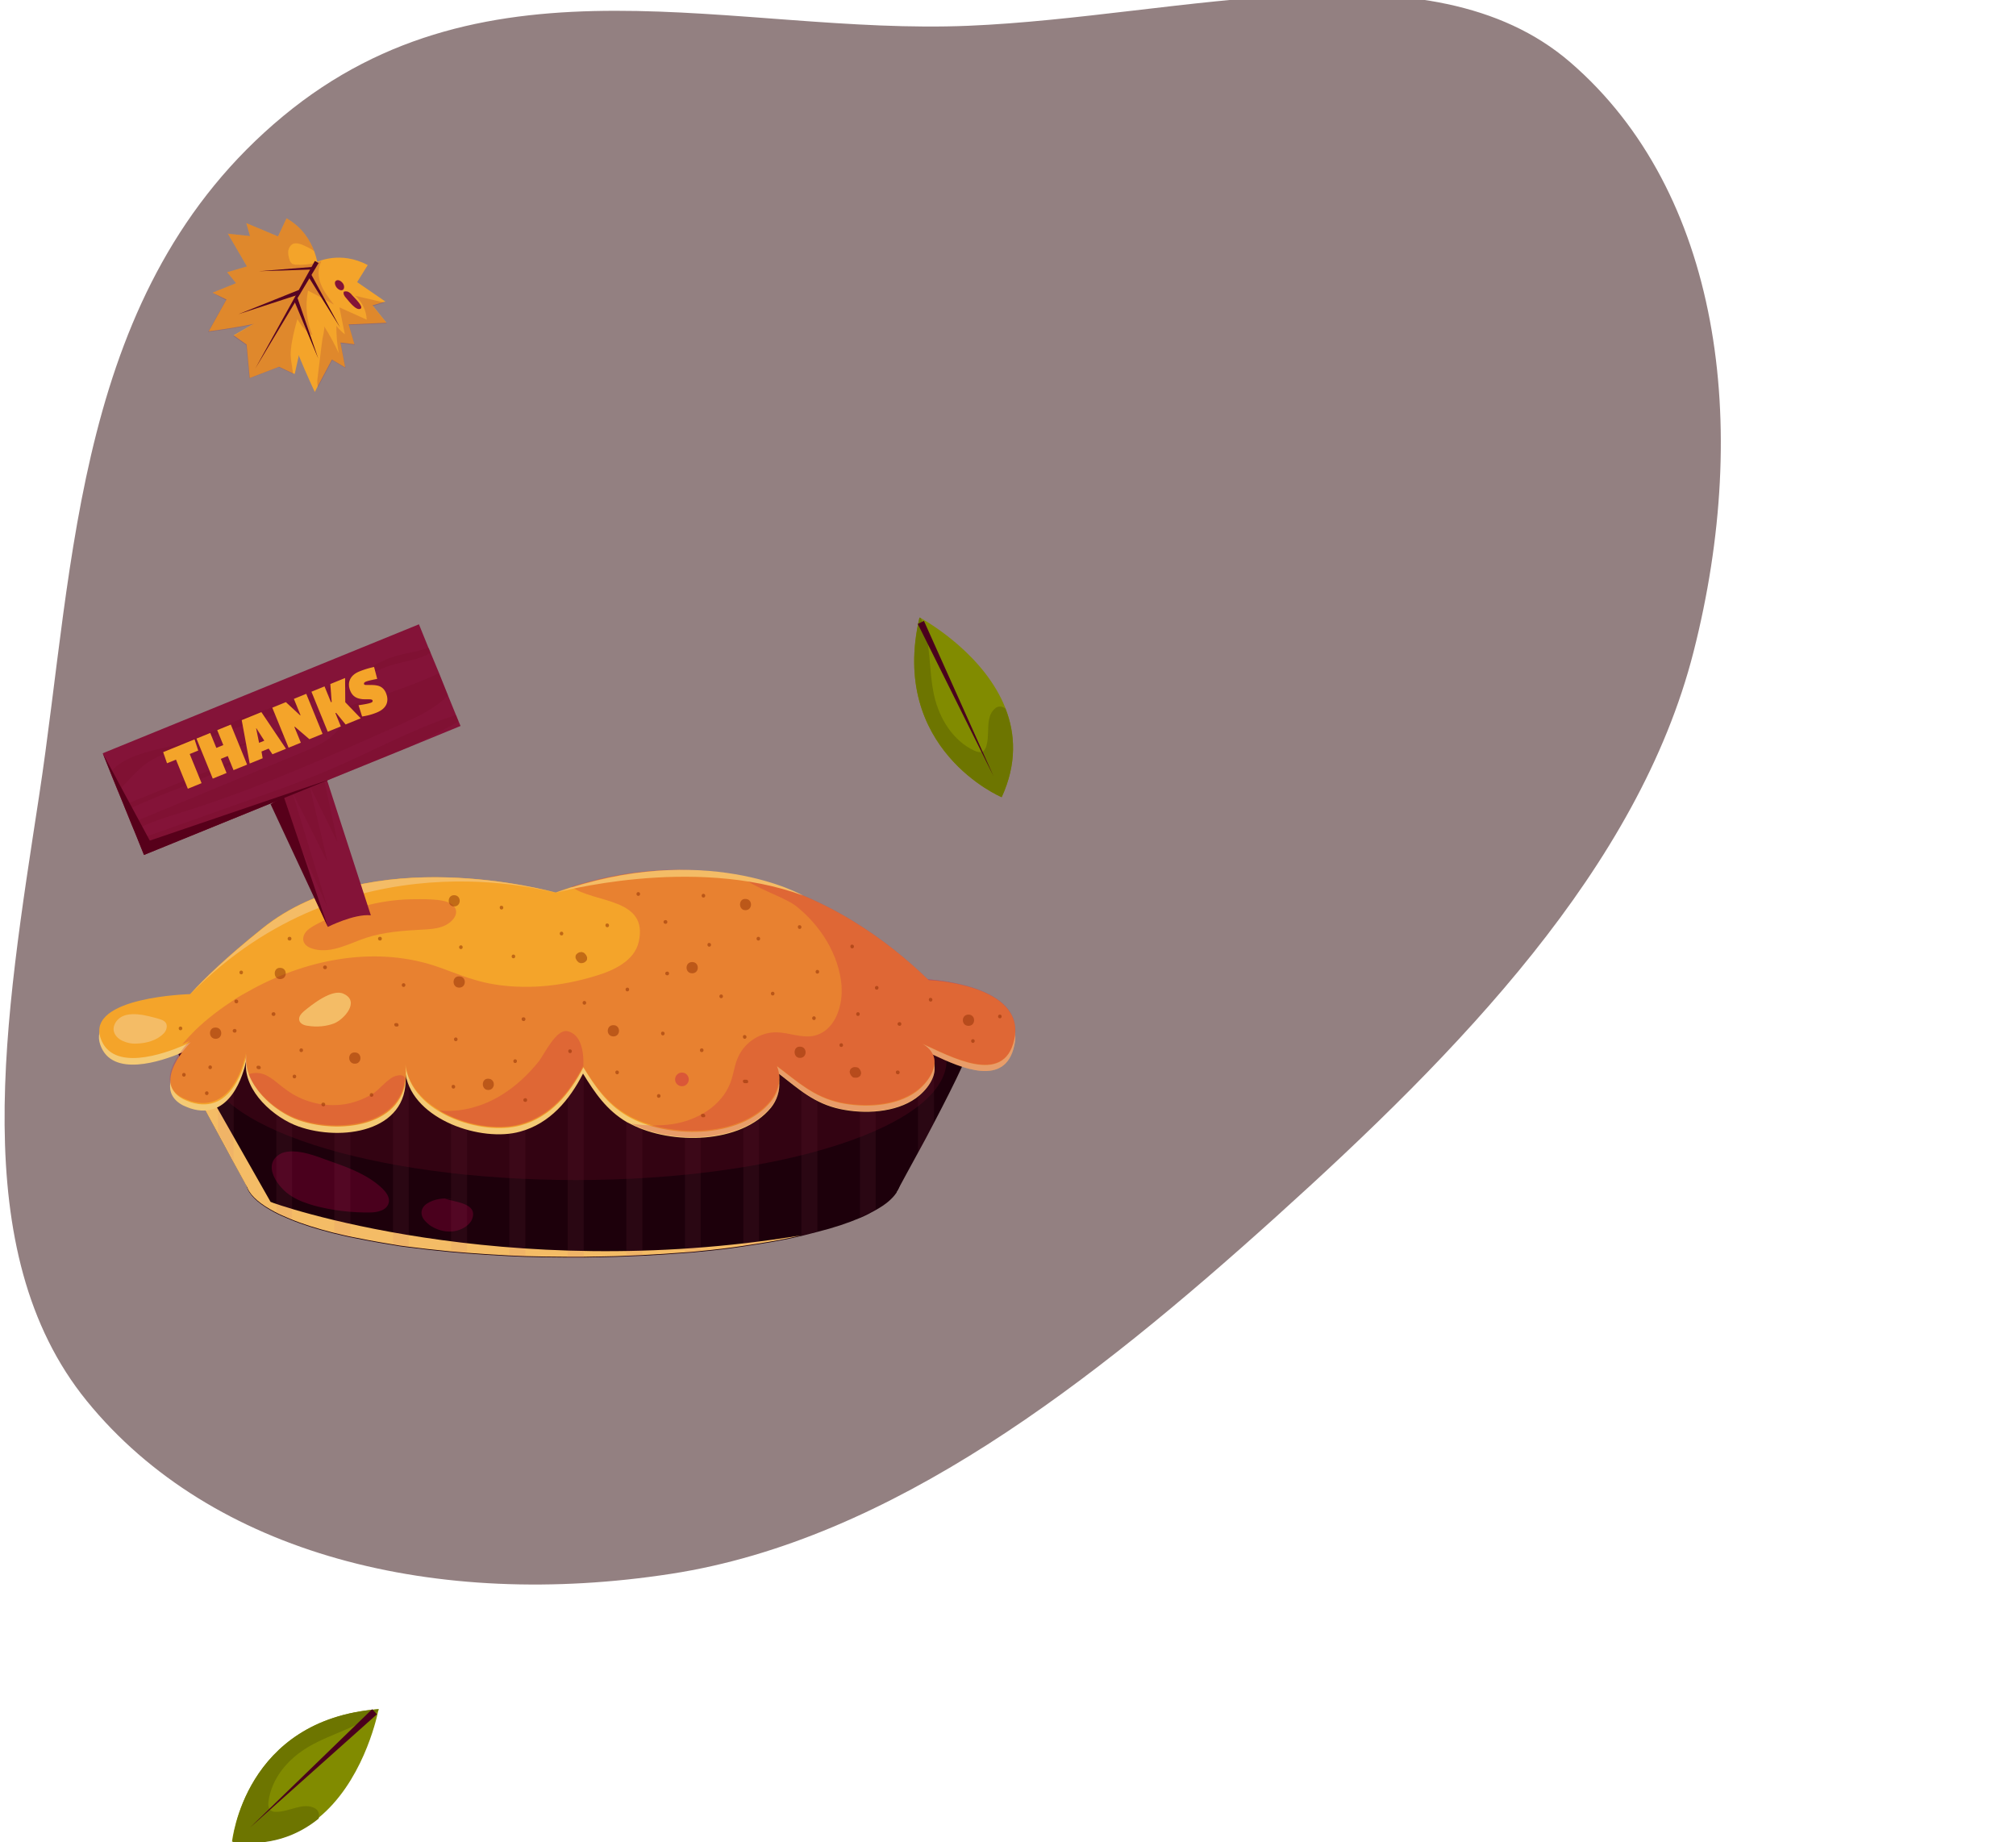 <svg xmlns="http://www.w3.org/2000/svg" width="591" height="540" fill="none"><g clip-path="url(#a)"><path fill="#290305" fill-rule="evenodd" d="M25.426 410.636c-35.667-43.875-23.875-112.497-13.967-177.31C21.963 164.609 21.987 84.603 82.992 34.051c60.209-49.891 132.514-23.64 200.926-26.497 62.975-2.63 135.127-24.96 176.458 10.74 43.854 37.88 53.111 106.083 36.079 172.842-16.137 63.249-68.644 117.084-122.418 165.568-53.752 48.465-112.639 94.619-177.24 104.614-68.732 10.633-134.642-5.5-171.371-50.682" clip-rule="evenodd" opacity=".5"/><path fill="#1D000B" d="M264.012 345.9c0 .8-.2 1.5-.5 2.3-.2.4-.4.8-.7 1.2v.2c-1.2 1.8-3.2 3.5-6.1 5.1-1.4.8-2.9 1.6-4.6 2.3-3.5 1.5-7.7 2.9-12.5 4.1-1.5.4-3.1.8-4.7 1.2-3.8.9-8 1.7-12.5 2.4-1.5.2-3.1.5-4.6.7-4 .6-8.1 1.1-12.5 1.5-1.5.2-3.1.3-4.6.4-4 .3-8.2.6-12.5.8-1.5.1-3.1.1-4.7.2-4.1.2-8.2.2-12.5.3h-4.7c-4.2 0-8.4-.1-12.5-.2-1.6-.1-3.1-.1-4.7-.2-4.3-.2-8.4-.5-12.5-.8-1.6-.1-3.1-.3-4.7-.4-4.3-.4-8.5-.9-12.5-1.4-1.6-.2-3.1-.4-4.6-.7-4.4-.7-8.6-1.5-12.5-2.3-1.6-.4-3.2-.7-4.7-1.1-4.7-1.2-8.9-2.5-12.5-4-1.7-.7-3.3-1.4-4.6-2.1-4-2.1-6.8-4.4-7.9-6.8v-.1c-.4-.8-.6-1.7-.6-2.6 0-1.8.9-3.5 2.5-5.2 1.4-1.5 3.5-2.9 6.1-4.2 1.4-.7 3-1.4 4.6-2.1 3.5-1.4 7.7-2.7 12.5-3.9 1.5-.4 3.1-.8 4.7-1.1 3.9-.9 8-1.6 12.5-2.3 1.5-.2 3.1-.5 4.6-.7 4-.6 8.1-1 12.5-1.5 1.5-.1 3.1-.3 4.7-.4 4-.3 8.2-.6 12.5-.8 1.5-.1 3.1-.1 4.7-.2 4.1-.1 8.2-.2 12.5-.2h4.7c4.2 0 8.4.1 12.5.3 1.6.1 3.1.1 4.7.2 4.3.2 8.4.5 12.5.8 1.6.1 3.1.3 4.6.4 4.3.4 8.5.9 12.5 1.5 1.6.2 3.1.5 4.6.7 4.4.7 8.6 1.5 12.5 2.4 1.6.4 3.2.7 4.7 1.2 4.8 1.3 9 2.7 12.5 4.1 1.7.7 3.3 1.5 4.6 2.3 4.6 2.7 7.2 5.6 7.2 8.7"/><path fill="#1D000B" d="M273.813 329.1c-1.6 3.1-3.2 6.1-4.7 8.8-2.5 4.6-4.6 8.4-5.6 10.3-.3.6-.5 1-.7 1.2v.2h-10.7l-12.5-.1h-4.7l-12.5-.1h-4.6l-12.5-.1h-4.6l-12.5-.1h-4.7l-12.4-.2h-4.6l-12.5-.1h-4.7l-12.5-.1h-4.7l-12.5-.1h-4.6l-12.5-.1h-4.7l-12.5-.1h-12.6v-.1c-.3-.5-2.1-3.8-4.5-8.2-1.4-2.6-3-5.6-4.6-8.5-3.3-6-6.5-12-7.7-14.6-.3-.6-.5-1.1-.8-1.6-4.9-10.3-4.1-12.5-4.1-12.5s4.7-.1 12.7-.2c1.4 0 3 0 4.6-.1 3.7-.1 7.9-.1 12.5-.2 1.5 0 3.1 0 4.6-.1 3.9-.1 8.1-.1 12.5-.2 1.5 0 3.1 0 4.7-.1 4 0 8.2-.1 12.5-.2 1.5 0 3.1 0 4.6-.1 4.1 0 8.2-.1 12.5-.1h4.7c4.1 0 8.3-.1 12.5-.1h4.7c4.1 0 8.3-.1 12.5-.1h4.6c4.2 0 8.3-.1 12.5-.1h4.7c4.2 0 8.4 0 12.5-.1h38.9c4.4 0 8.6 0 12.5.1 1.6 0 3.2 0 4.6.1 4.6.1 8.8.1 12.5.2 1.7 0 3.2.1 4.7.1 7 .3 11.2.6 11.4 1.1.5 2.1-5.6 14.6-11.7 26.2"/><path fill="#F4BC66" d="M234.912 362.1c-3.8.9-8 1.7-12.5 2.4-1.5.2-3.1.5-4.6.7-4 .6-8.1 1.1-12.5 1.5-1.5.2-3.1.3-4.6.4-4 .3-8.2.6-12.5.8-1.5.1-3.1.1-4.7.2-4.1.2-8.2.2-12.5.3h-4.7c-4.2 0-8.4-.1-12.5-.2-1.6-.1-3.1-.1-4.7-.2-4.3-.2-8.4-.5-12.5-.8-1.6-.1-3.1-.3-4.7-.4-4.3-.4-8.5-.9-12.5-1.4-1.6-.2-3.1-.4-4.6-.7-4.4-.7-8.6-1.5-12.5-2.3-1.6-.4-3.2-.7-4.7-1.1-4.7-1.2-8.9-2.5-12.5-4-1.7-.7-3.3-1.4-4.6-2.1-4-2.1-6.8-4.4-7.9-6.8v-.1c-.3-.5-2.1-3.8-4.5-8.2-1.4-2.6-3-5.6-4.6-8.5-3.3-6-6.5-12-7.7-14.6-.3-.6-.5-1.1-.8-1.6l8.4 4.1.4 2.7-.9 1.2 16.4 28.9c.3.3 67.7 24.3 155.6 9.8"/><path fill="#4A001D" d="M92.113 353.4c5.2 1.4 11 2.1 16.4 2 2.1 0 5.1-.6 5.5-3.1.2-1.4-.8-2.8-1.8-3.8-4-3.9-9.6-6.1-14.8-7.9-3.7-1.3-7.6-3-11.5-3.1-1.2 0-2.4.1-3.5.6-6.1 3.2-.7 10.3 3 12.5 2 1.3 4.3 2.1 6.7 2.8M132.715 351.5c-2.5-.5-5.5-.1-7.7 1.4-1.4 1-1.9 2.6-1 4.2.5.8 1.2 1.4 1.9 2 3.2 2.2 7.4 2.7 10.7.4.8-.6 1.5-1.3 1.8-2.2 1.8-4.8-5.5-4.9-8-6"/><g fill="#C45873" opacity=".08"><path d="M68.514 302.8v37.5c-1.4-2.6-3-5.6-4.6-8.5v-28.9c1.3 0 2.9 0 4.6-.1M85.616 302.6v54.8c-1.7-.7-3.3-1.4-4.6-2.1v-52.6c1.4-.1 3-.1 4.6-.1M102.716 302.4v60.1c-1.6-.4-3.2-.7-4.7-1.1v-58.9c1.6-.1 3.1-.1 4.7-.1M119.815 302.2v63.3c-1.6-.2-3.1-.4-4.6-.7v-62.5c1.5-.1 3-.1 4.6-.1M136.915 302v65.3c-1.6-.1-3.1-.3-4.7-.4V302zM154.013 301.8v66.5c-1.6-.1-3.1-.1-4.701-.2v-66.2c1.601 0 3.201-.1 4.701-.1M171.114 301.7v66.9h-4.7v-66.8c1.6-.1 3.2-.1 4.7-.1M188.313 301.6v66.5c-1.5.1-3.1.1-4.7.2v-66.7zM205.413 301.5v65.3c-1.5.2-3.101.3-4.601.4v-65.7zM222.514 301.5v63.1c-1.5.2-3.1.5-4.6.7v-63.8zM239.614 301.5V361c-1.5.4-3.1.8-4.7 1.2v-60.7zM256.713 301.6v52.9c-1.4.8-2.9 1.6-4.6 2.3v-55.3c1.6.1 3.1.1 4.6.1M273.813 302v27.1c-1.6 3.1-3.2 6.1-4.7 8.8v-36c1.7 0 3.3.1 4.7.1"/></g><path fill="#770F29" d="M168.813 345.9c60.034 0 108.7-15.76 108.7-35.2s-48.666-35.2-108.7-35.2c-60.033 0-108.7 15.76-108.7 35.2s48.667 35.2 108.7 35.2" opacity=".25"/><path fill="#F4CA75" d="M297.315 306.6c-2.7 12.1-15.4 6.5-23.7 2.6-1.1-.5-2.2-1-3.1-1.4 2.1 1.2 3.2 2.8 3.4 4.5.6 3.4-2.2 7.3-5.4 9.6-6 4.3-15.2 4.7-22.2 3.2-7.6-1.6-12.2-5.9-17.9-10.3-.2-.2-.4-.3-.6-.4.3.8.5 1.7.6 2.6.3 2.7-.7 5.6-2.4 7.7-8.8 10.7-29.2 10.9-40.9 4.9-.5-.2-.9-.5-1.4-.7-5.9-3.5-9.3-8.5-12.8-14.2-4 7.8-9.7 14.6-18.4 17-11.3 3.2-31.3-3.4-33.6-16.7-.1-.3-.1-.6-.1-.8.1.5.1 1 .1 1.4.7 16.3-19 19-31.4 14.6-7.1-2.5-16.1-10.3-15.4-18.8 0-.2.1-.5.1-.7 0 .1-.1.3-.1.5-.7 3.3-4.5 17.5-16.3 13.7-.8-.3-1.6-.6-2.2-.9-3.2-1.7-4-4.1-3.7-6.5.7-4.9 5.9-10.1 5.9-10.1s-1 .5-2.6 1.2c-5.9 2.5-20.4 7.4-23.8-2.3-3.7-10.5 18.4-12.5 24.7-12.9 1-.1 1.7-.1 1.7-.1l13.8-.3 105.9-2 9.5-.2 50.8-1 10.9-.2 25.4-.5s.8 0 2.1.2c5.9.6 22.5 3.2 23.4 13.8.1 1 0 2.2-.3 3.5"/><path fill="#F4A42A" d="M285.214 302.2h-234.8s-2.1-1.6 3.8-9c.5-.6 1-1.3 1.7-2 4-4.4 10.4-10.6 21-19.1 31.5-25.3 83.9-11 86-10.5 1.6-.6 3.2-1.1 4.7-1.6 14.8-4.7 28.4-5.7 40.7-4.5 3.1.3 6 .8 8.9 1.4 24.7 5 43.3 19.1 54.8 30.2l2.1 2.1c7.3 7.4 11.1 13 11.1 13"/><path fill="#F4BC66" d="M162.914 261.7c-2.2-.4-60.8-17.4-107 29.6 4-4.4 10.4-10.6 21-19.1 31.5-25.4 84-11.1 86-10.5"/><path fill="#F4A42A" d="M297.315 304.8c-3 13.8-19.001 4.7-26.9 1.2 6.6 3.8 2.799 10.6-1.901 14.1-6 4.3-15.2 4.7-22.2 3.2-7.8-1.7-12.5-6.2-18.5-10.7 1.4 3.5.5 7.5-1.8 10.3-9.1 11.2-30.8 10.9-42.2 4.2-5.899-3.5-9.3-8.5-12.8-14.2-4 7.8-9.7 14.6-18.399 17-11.6 3.2-32.1-3.7-33.7-17.6 2 17.6-18.501 20.5-31.3 16.1-7.3-2.5-16.6-10.7-15.3-19.5-.3 1.9-3.8 18.2-16.4 14.2-.8-.3-1.6-.6-2.2-.9-9.6-5 2.2-16.7 2.2-16.7s-.8.4-2.2 1c-5.7 2.4-20.7 7.8-24.2-2.1-4.3-12.3 26.4-13 26.4-13l17-.3 78.5-1.5 7.599-.1 16.401-.3 9.5-.2 50.8-1 36.4-.7c0-.1 28.8 1.2 25.2 17.5"/><path fill="#C71945" d="M297.616 303c0 .6-.1 1.1-.3 1.7-3 13.8-19 4.7-26.9 1.2 1.6 1 2.6 2.1 3.1 3.3q.6 1.5.3 3c-.4 2.9-2.7 5.8-5.4 7.7-6 4.3-15.2 4.7-22.2 3.2-7.8-1.7-12.5-6.2-18.5-10.7.3.8.5 1.5.6 2.3q.15 1.05 0 2.1c-.2 2.1-1.1 4.2-2.4 5.8-7.4 9.1-23.1 10.6-34.9 7.2-2.7-.8-5.2-1.8-7.3-3.1-5.9-3.5-9.3-8.4-12.8-14.1v-.1c-4 7.8-9.7 14.6-18.4 17-6.8 1.9-16.7.3-24-4.2-5.2-3.1-9-7.7-9.7-13.4.1.9.1 1.9.1 2.7v.6c0 .2 0 .4-.1.7-1.4 14-19.6 16.2-31.4 12.1-5.6-1.9-12.3-7.2-14.6-13.4-.4-1.1-.7-2.3-.8-3.5v-.2c-.1-.8 0-1.6.1-2.4-.3 1.9-3.8 18.2-16.4 14.2-.8-.3-1.6-.6-2.2-.9-2.4-1.2-3.4-2.9-3.7-4.7-.4-3.1 1.5-6.5 3.3-9 1.2-1.7 2.4-2.9 2.5-3-.1.1-.9.4-2.2 1 1.2-1.4 2.5-2.8 3.8-4.1 3.5-3.4 7.4-6.3 11.5-9 .2-.1.4-.3.6-.4 1.1-.7 2.2-1.3 3.3-1.9 16.4-9.3 36.3-13.4 54.2-7.8 4.1 1.3 8.1 3.1 12.3 4.3 3.9 1.2 8 1.8 12.1 2 2.5.1 5.1.1 7.6-.1 5.4-.4 10.8-1.5 16-3.1 5.3-1.6 11.1-4.4 12.4-9.8 3.1-13.2-13.3-11.4-19.7-16.3 14.8-4.7 28.4-5.7 40.7-4.5 3.1.3 6 .8 8.9 1.4 24.7 5 43.3 19.1 54.8 30.2.2.2 26.9 1.4 25.7 16" opacity=".25"/><path fill="#C71945" d="M93.414 270.6c-1.3.7-2.7 1.4-3.6 2.4s-1.3 2.5-.5 3.6c.6.9 1.8 1.4 3.1 1.7 5.1 1.1 10.099-1.8 14.899-3.4 5.2-1.7 10.8-2.1 16.4-2.4 1.9-.1 3.9-.2 5.7-.8 3.2-1 6.2-4.5 2.8-6.8-2.4-1.6-9-1.3-11.8-1.3-9.5.2-18.9 3-27 7" opacity=".25"/><path fill="#F4BC66" d="M48.213 299.4c-.7-.6-2-.8-2.9-1.1-1.2-.3-2.3-.6-3.5-.8-1.9-.3-4.2-.4-5.9.4-1.5.7-2.8 2.4-2.6 4.1.2 1.4 1.3 2.5 2.6 3.1s2.7.9 4.2.8c2.8-.1 5.9-.9 7.9-3 .8-.8 1.4-2.5.2-3.5"/><path fill="#C71945" d="M297.313 306.6c-2.7 12.1-15.4 6.5-23.7 2.6q.6 1.5.3 3c.6 3.4-2.2 7.3-5.4 9.6-6 4.3-15.2 4.7-22.2 3.2-7.6-1.6-12.2-5.9-17.9-10.3q.15 1.05 0 2.1c.3 2.7-.7 5.6-2.4 7.7-8.8 10.7-29.2 10.9-40.9 4.9 2 .3 4 .4 6 .5 2 0 4.1-.1 6.1-.4 7.2-1.1 14.3-5.3 16.9-12.1 1-2.6 1.2-5.4 2.4-7.8 2-4.2 6.5-7.1 11.2-7 3.7.1 7.4 1.8 11 1 1.2-.3 2.3-.8 3.2-1.5 3.5-2.6 5.1-8 4.8-12.7v-.5c-.8-9.1-6.1-17.5-13.2-23.2-3.3-2.7-12.5-5.4-16.2-8.8 24.7 5 43.3 19.1 54.8 30.2 0 0 26.7 1.2 25.5 15.8.1 1.2 0 2.4-.3 3.7M171.013 312.8c-4 7.7-9.7 14.5-18.4 16.9-6.8 1.9-16.7.3-24-4.2 6.5.7 13.2-1.2 18.7-4.7 4-2.5 7.5-5.8 10.5-9.5 1.8-2.2 5.2-9.9 8.7-9 3.7 1 4.7 5.5 4.5 10.5M118.914 316.2c-1.4 14-19.6 16.2-31.4 12.1-5.6-1.9-12.3-7.2-14.6-13.4 1.5-.6 3.4-.5 4.9.2 2.2 1 3.9 2.8 5.9 4.2 4.9 3.7 11.2 5.3 17.2 4.4 2.8-.4 5.6-1.5 8.1-2.9 2.2-1.3 4.7-4.8 7-5.4 1.6-.5 2.5-.1 2.9.8" opacity=".25"/><path fill="#F4BC66" d="M89.115 296.4c-.8.7-1.6 1.6-1.4 2.6.2 1.1 1.5 1.6 2.6 1.7 2.5.4 5.2.2 7.6-.7 3-1.2 7.7-6.5 2.8-8.7-3.3-1.6-9.3 3.2-11.6 5.1"/><path fill="#C71945" d="M199.914 318.4a2 2 0 1 0 0-4 2 2 0 0 0 0 4" opacity=".4"/><g fill="#8B2B00" opacity=".47"><path d="M234.516 310.1c2.2 0 2.2-3.3 0-3.3-2.1-.1-2.1 3.3 0 3.3M250.816 312.8h-.2c-.2 0-.4 0-.6.1s-.4.2-.5.3c-.2.2-.3.3-.3.5-.1.2-.2.4-.1.6 0 .1 0 .3.1.4.1.3.2.5.4.7l.3.3c.3.2.5.2.8.2h.2c.2 0 .4 0 .6-.1s.4-.2.5-.3c.2-.2.3-.3.3-.5.1-.2.2-.4.1-.6 0-.1 0-.3-.1-.4-.1-.3-.2-.5-.4-.7l-.3-.3c-.2-.1-.5-.2-.8-.2M283.916 300.7c2.2 0 2.2-3.3 0-3.3s-2.2 3.3 0 3.3M179.818 303.8c2.2 0 2.2-3.3 0-3.3s-2.2 3.3 0 3.3M218.516 266.8c2.2 0 2.2-3.3 0-3.3-2.1-.1-2.1 3.3 0 3.3M143.118 319.5c2.2 0 2.2-3.3 0-3.3-2.1-.1-2.1 3.3 0 3.3M169.215 281.7l.2.2c.2.2.3.3.5.3.2.1.4.2.6.1.2 0 .4 0 .6-.1s.4-.2.5-.3l.3-.3c.2-.3.2-.5.2-.8 0-.1 0-.3-.1-.4-.1-.3-.2-.5-.4-.7l-.2-.2c-.2-.2-.3-.3-.5-.3-.2-.1-.4-.2-.6-.1-.2 0-.4 0-.6.1s-.4.2-.5.3l-.3.3c-.2.3-.2.5-.2.8 0 .1 0 .3.1.4.1.2.2.5.4.7M202.916 285.3c2.2 0 2.2-3.3 0-3.3s-2.2 3.3 0 3.3M104.017 311.8c2.2 0 2.2-3.3 0-3.3-2.2-.1-2.2 3.3 0 3.3M134.615 289.5c2.2 0 2.2-3.3 0-3.3-2.2-.1-2.2 3.3 0 3.3M82.118 287c2.2 0 2.2-3.3 0-3.3-2.1-.1-2.1 3.3 0 3.3M133.118 265.7c2.2 0 2.2-3.3 0-3.3-2.1 0-2.1 3.3 0 3.3M63.216 304.5c2.2 0 2.2-3.3 0-3.3-2.2-.1-2.2 3.3 0 3.3"/></g><g fill="#8B2B00" opacity=".5"><path d="M88.314 308.4c.7 0 .7-1.1 0-1.1s-.7 1.1 0 1.1M86.314 316.1c.7 0 .7-1.1 0-1.1s-.7 1.1 0 1.1M94.815 324.3c.7 0 .7-1.1 0-1.1-.8-.1-.8 1.1 0 1.1M108.916 321.5c.7 0 .7-1.1 0-1.1s-.7 1.1 0 1.1M75.716 313.4h.4c.1 0 .1-.1.2-.1.1-.1.1-.1.1-.2s.1-.1 0-.2v-.1c0-.1-.1-.2-.1-.2l-.1-.1c-.1-.1-.2-.1-.3-.1h-.4c-.1 0-.1.1-.2.1-.1.1-.1.1-.1.2s-.1.1 0 .2v.1c0 .1.1.2.1.2l.1.1c.1 0 .2.1.3.1M61.615 313.4c.7 0 .7-1.1 0-1.1s-.7 1.1 0 1.1M60.615 321c.7 0 .7-1.1 0-1.1s-.7 1.1 0 1.1M53.916 315.6c.7 0 .7-1.1 0-1.1s-.7 1.1 0 1.1M52.916 302c.7 0 .7-1.1 0-1.1s-.7 1.1 0 1.1M69.315 294.1c.7 0 .7-1.1 0-1.1-.8-.1-.8 1.1 0 1.1M70.716 285.6c.7 0 .7-1.1 0-1.1s-.7 1.1 0 1.1M84.916 275.7c.7 0 .7-1.1 0-1.1-.8 0-.8 1.1 0 1.1M95.315 284.1c.7 0 .7-1.1 0-1.1-.8 0-.8 1.1 0 1.1M80.217 297.8c.7 0 .7-1.1 0-1.1-.8 0-.8 1.1 0 1.1M68.815 302.7c.7 0 .7-1.1 0-1.1-.8 0-.8 1.1 0 1.1M116.315 299.9h-.4c-.1 0-.1.1-.2.1-.1.1-.1.1-.1.2s-.1.1 0 .2v.1c0 .1.1.2.1.2l.1.1c.1.1.2.1.3.1h.4c.1 0 .1-.1.2-.1.1-.1.1-.1.1-.2s.1-.1 0-.2v-.1c0-.1-.1-.2-.1-.2l-.1-.1c-.1-.1-.2-.1-.3-.1M118.314 289.3c.7 0 .7-1.1 0-1.1s-.7 1.1 0 1.1M135.115 278.2c.7 0 .7-1.1 0-1.1s-.7 1.1 0 1.1M111.416 275.7c.7 0 .7-1.1 0-1.1-.8 0-.8 1.1 0 1.1M147.017 266.6c.7 0 .7-1.1 0-1.1-.7-.1-.7 1.1 0 1.1M150.517 280.9c.7 0 .7-1.1 0-1.1s-.7 1.1 0 1.1M133.615 305.2c.7 0 .7-1.1 0-1.1s-.7 1.1 0 1.1M153.514 299.3c.7 0 .7-1.1 0-1.1-.8-.1-.8 1.1 0 1.1M151.017 311.6c.7 0 .7-1.1 0-1.1s-.7 1.1 0 1.1M132.916 319.1c.7 0 .7-1.1 0-1.1-.7-.1-.7 1.1 0 1.1M154.014 323c.7 0 .7-1.1 0-1.1-.8 0-.8 1.1 0 1.1M167.115 308.7c.7 0 .7-1.1 0-1.1-.7-.1-.7 1.1 0 1.1M171.314 294.5c.7 0 .7-1.1 0-1.1s-.7 1.1 0 1.1M164.615 274.2c.7 0 .7-1.1 0-1.1s-.7 1.1 0 1.1M178.017 271.8c.7 0 .7-1.1 0-1.1-.7-.1-.7 1.1 0 1.1M183.916 290.6c.7 0 .7-1.1 0-1.1s-.7 1.1 0 1.1M180.916 314.9c.7 0 .7-1.1 0-1.1-.7-.1-.7 1.1 0 1.1M193.115 321.8c.7 0 .7-1.1 0-1.1s-.7 1.1 0 1.1M205.716 308.4c.7 0 .7-1.1 0-1.1s-.7 1.1 0 1.1M194.314 303.5c.7 0 .7-1.1 0-1.1-.7-.1-.7 1.1 0 1.1M195.616 285.9c.7 0 .7-1.1 0-1.1-.8 0-.8 1.1 0 1.1M211.416 292.6c.7 0 .7-1.1 0-1.1s-.7 1.1 0 1.1M207.916 277.5c.7 0 .7-1.1 0-1.1-.7-.1-.7 1.1 0 1.1M195.116 270.8c.7 0 .7-1.1 0-1.1-.8 0-.8 1.1 0 1.1M187.115 262.6c.7 0 .7-1.1 0-1.1s-.7 1.1 0 1.1M206.216 263.1c.7 0 .7-1.1 0-1.1s-.7 1.1 0 1.1M222.314 275.7c.7 0 .7-1.1 0-1.1s-.7 1.1 0 1.1M226.517 291.8c.7 0 .7-1.1 0-1.1s-.7 1.1 0 1.1M218.314 304.5c.7 0 .7-1.1 0-1.1-.7-.1-.7 1.1 0 1.1M238.615 299c.7 0 .7-1.1 0-1.1s-.7 1.1 0 1.1M239.615 285.4c.7 0 .7-1.1 0-1.1s-.7 1.1 0 1.1M234.416 272.3c.7 0 .7-1.1 0-1.1-.7-.1-.7 1.1 0 1.1M218.814 316.5h-.7c-.1 0-.1.1-.2.1-.1.1-.1.1-.1.2s-.1.1 0 .2v.1c0 .1.1.2.1.2l.1.1c.1.1.2.1.3.1h.7c.1 0 .1-.1.2-.1.1-.1.1-.1.1-.2s.1-.1 0-.2v-.1c0-.1-.1-.2-.1-.2l-.1-.1c-.1-.1-.2-.1-.3-.1M206.017 327.5h.4c.1 0 .1-.1.2-.1.1-.1.1-.1.1-.2s.1-.1 0-.2v-.1c0-.1-.1-.2-.1-.2l-.1-.1c-.1-.1-.2-.1-.3-.1h-.4c-.1 0-.1.1-.2.1-.1.1-.1.1-.1.2s-.1.1 0 .2v.1c0 .1.1.2.1.2l.1.1c.1.1.2.1.3.1M246.615 306.9c.7 0 .7-1.1 0-1.1s-.7 1.1 0 1.1M263.217 314.9c.7 0 .7-1.1 0-1.1-.8-.1-.8 1.1 0 1.1M263.717 300.7c.7 0 .7-1.1 0-1.1-.8 0-.8 1.1 0 1.1M257.017 290.1c.7 0 .7-1.1 0-1.1s-.7 1.1 0 1.1M249.814 278c.7 0 .7-1.1 0-1.1-.7-.1-.7 1.1 0 1.1M251.517 297.8c.7 0 .7-1.1 0-1.1s-.7 1.1 0 1.1M272.814 293.6c.7 0 .7-1.1 0-1.1-.7-.1-.7 1.1 0 1.1M285.216 305.7c.7 0 .7-1.1 0-1.1s-.7 1.1 0 1.1M293.115 298.5c.7 0 .7-1.1 0-1.1s-.7 1.1 0 1.1"/></g><path fill="#841338" d="m77.512 229.9 18.6 41.8s7.7-3.9 12.6-3.4l-15.3-47.2z"/><path fill="#770F29" d="M80.313 232.8c1.3.3 15.6 33 15.6 33l-10.3-33.8 10.4 20.7-5.3-22.5 8.2 16.6-4.3-20z" opacity=".33"/><path fill="#841338" d="m135.013 212.8-15.6 6.4-77.2 31.4-1.8-4.5-1.1-2.7-.9-2.1-1.5-3.7-.6-1.5-1.7-4.1-2.2-5.4-2.3-5.8 92.7-37.8 2.8 6.9.6 1.4 2.5 6 2.6 6.5 2.4 5.9.7 1.7z"/><path fill="#770F29" d="M71.313 221.8c-10.5 7-23.1 10.2-34.4 15.8l-.6-1.6c11.7-4.7 23.3-9.4 35-14.2M126.214 191.3c-3.2 2.1-7.7 2.5-11.6 3.7-4.2 1.3-8 3.7-11.9 5.8-4.7 2.4-9.6 4.1-14.6 5.9-11.7 4.1-23.4 8.3-35.1 12.4-3.2 1.2-6.5 2.3-9.4 4.2-2.6 1.7-4.7 4-6.8 6.3-.7.7-1.4 1.5-2.2 2.4l-2.2-5.4c.2-.3.4-.6.7-1 1.9-2.1 5-3.5 7.6-4.4 4.2-1.5 8.6-2.1 12.8-3.4 4.6-1.4 8.8-3.5 13.2-5.4 5.4-2.4 11-4.4 16.7-6.2 6.8-2.2 13.8-4.3 20.1-7.7 3.7-2 7.3-4.4 11.3-5.8 3.5-1.2 7.4-1.6 10.9-2.8z" opacity=".33"/><path fill="#770F29" d="M131.314 203.8c-3.7 3.9-8.8 6.2-13.8 8.5-20.7 9.3-41.6 18.7-63.3 25.5-5 1.6-10.3 3.1-14.9 5.6l-.9-2.1c16.9-7 33.9-14 50.8-21 4.8-2 10.1-4.6 11.5-9.5-4.6-.4-9 1.7-13.4 3.4-6.1 2.4-12.5 4-19 4.7 8.6-2.3 16.8-5.9 25.2-8.9 11.7-4.2 23.9-7.4 35.1-12.6zM134.414 211.4c-.5.3-1.1.7-1.7 1-4.4 2.4-8.8 4.7-13.3 6.8l-77.2 31.4-1.8-4.5c11.5-4.1 22.9-8.1 34.4-12.2 7.4-2.6 14.7-5.2 21.9-8.3 12.4-5.3 24.2-11.9 37-16z" opacity=".33"/><path fill="#F4A42A" d="m58.109 220.008-2.494 1.016 3.479 8.539-4.024 1.639-3.479-8.539-2.626 1.07-1.13-3.262 9.2-3.748zm14.334 4.117-3.986 1.624-1.686-4.138-2.04.831 1.685 4.138-4.042 1.647-4.78-11.732 4.043-1.647 1.785 4.383 2.04-.832-1.785-4.383 3.986-1.624zm11.398-4.644-3.968 1.616-1.117-1.659-2.097.854.342 1.975-3.797 1.547-2.342-12.725 5.762-2.347zm-6.36-2.365-2.32-3.637-.075.031.864 4.23zm17.08-2.003-3.854 1.57-4.266-3.658-.132.054 1.886 4.628-3.59 1.463-4.78-11.733 3.987-1.624 4.176 3.872.114-.046-1.948-4.78 3.628-1.478zm11.193-4.559-4.44 1.808-2.776-3.407-.208.085 1.586 3.892-3.835 1.562-4.78-11.732 3.835-1.562 1.894 4.647.207-.084-.4-5.256 4.326-1.763.049 7.096zm-3.064-8.048q-.762-1.87-.052-3.371t2.713-2.317a26 26 0 0 1 4.31-1.316l.92 3.502q-2.553.49-3.29.79t-.552.754q.069.17.213.199.136.01.208.026.073.014.247.009.193-.012.31.006.129-.008.796.006.678-.012 1.023.024.356.009.997.123 1.866.363 2.628 2.233t.071 3.364q-.699 1.474-2.796 2.328a17.8 17.8 0 0 1-4.289 1.153l-1.036-3.301q2.793-.388 3.681-.751.586-.238.417-.654a.39.39 0 0 0-.275-.241 2 2 0 0 0-.515-.076 12 12 0 0 0-.932-.017l-1.042-.016a7 7 0 0 1-1.058-.163q-1.935-.424-2.697-2.294"/><path fill="#57001A" d="m30.113 220.8 13.8 25.6 52.9-18-54.6 22.2z"/><path fill="#57001A" d="m96.113 271.7-12.9-38.1-3.9 2.1z"/><path fill="#F4BC66" d="M162.914 261.7s40.1-11.1 72.5.8c0 0-28.8-16.4-72.5-.8"/><path fill="#818B00" d="M269.555 181s.1.1.4.2c2.7 1.5 18.8 11.1 24.8 26.4 2.9 7.4 3.4 16.2-1.1 26-.1.1-33.1-14-24.1-52.6"/><path fill="#6D7500" d="M269.555 181s.1.1.4.2c3.1 6.8 2.2 15.2 3.9 22.7 1.5 6.7 5.5 13.2 11.7 16.1.8.4 1.9.7 2.7.2.4-.3.6-.8.8-1.2 1.3-3.7-.4-8.7 2.6-11.3 1-.9 2.1-.7 3.1 0 2.9 7.4 3.4 16.2-1.1 26-.1 0-33.1-14.1-24.1-52.7"/><path fill="#4A001D" d="m270.855 182 20.4 45.5-22.2-44.6z"/><path fill="#818B00" d="M111 501s0 .1-.1.4c-.6 3-4.9 21.3-17.7 31.6-6.2 5-14.4 8.2-25.2 6.8.1 0 3.5-35.8 43-38.8"/><path fill="#6D7500" d="M111.001 501s0 .1-.1.4c-5.6 5-13.8 6.7-20.4 10.6-6 3.5-10.9 9.2-11.8 16.1-.1.9-.1 2 .7 2.6.4.3.9.4 1.4.4 4 .1 8.1-3 11.6-1 1.1.7 1.3 1.8 1 3-6.2 5-14.4 8.2-25.2 6.8-.1-.1 3.3-35.9 42.8-38.9"/><path fill="#4A001D" d="m110.501 502.5-37.2 33.2 35.8-34.7z"/><path fill="#F4A42A" d="m62.3 85.8 6.9-2.8-2.6-3.2 5.8-1.7-5.6-9.6 6.5.7-1.1-3.8 9.3 3.9L84 64c4.8 2.7 7 6.7 8.1 9.6.7 1.9.9 3.2.9 3.2l-.1.1-6.6 14.4c-.2.2-.4.3-.7.5-.5.3-1.1.5-1.8.8-2.4.9-6 1.7-9.7 2.4-6.4 1.3-12.9 2.1-12.9 2.1l5.2-9.3z"/><path fill="#F4A42A" d="m83.498 90.5 9.4-13.7s6.9-3.4 14.9.9l-3.1 5 8.3 5.7-.4.1-3.4 1 4.1 5.1-11.1.5 1.7 5.8-4.1-.5 1.4 7.3-3.9-2.3-4.2 7.9-.8 1.6c-.1-.1-9.5-20.2-8.8-24.4"/><path fill="#F4A42A" d="m68.5 98.3 5.5-3.2 7.6-4.5 1.9.6 2 .7 2.4.8.1 2 .4 6-.8 3.5-1.2 5.4-.4-.1-4.2-2-8.6 3.3-.9-9.8z"/><path fill="#4A001D" d="m93.4 77.1-18.6 31 17.5-31.6z"/><path fill="#4A001D" d="m87.198 87.3 6.1 17.8-7.2-17.3zM87.998 86.2l-18.1 5.9 17.7-7.1zM90.398 81.1l9.3 14.9-8.7-16zM92.098 78.2l-16.2 1.3 15.7-.5z"/><path fill="#841338" d="m62.3 85.8 6.9-2.8-2.6-3.2 5.8-1.7-5.6-9.6 6.5.7-1.1-3.8 9.3 3.9L84 64c4.8 2.7 7 6.7 8.1 9.6-1.1-.8-2.4-1.4-3.6-1.9-.8-.3-1.6-.5-2.4-.3-.9.3-1.4 1.2-1.6 2.1-.1.9.1 1.8.4 2.7.1.4.3.7.6 1s.8.3 1.2.4c2.1.1 4.1-.1 6.1-.6.5-.1.9-.3 1.4-.4-1.1 2.1-1 4.6-.1 6.8s2.4 4.1 3.8 5.9c-2.5-1.4-5-2.8-7.6-4.1-.9 4.4-.4 9 1.3 13.1-1.5-.9-2.7-2.1-3.7-3.6-.3-.4-.5-.8-.7-1.2-.6 2-1.1 4-1.5 6.1-.2.9-.3 1.8-.4 2.7-.3 2.6.3 4.6.6 7.1v.2l-4.2-2-8.6 3.3-.9-9.7-3.8-2.7 5.5-3.3C67.5 96.5 61 97.3 61 97.3l5.2-9.3z" opacity=".19"/><path fill="#841338" d="M101.502 87.4c-.5-.5-1-1.3-.7-1.9.6-.2 1.2-.1 1.7.3.3.2.5.4.7.7.6.7 3.5 3.4 2.5 4-1.3.7-3.5-2.3-4.2-3.1M98.5 82.3c.5-.4 1.3-.1 1.9.6s.6 1.6.2 2c-.5.4-1.3.1-1.9-.6-.6-.8-.7-1.7-.2-2"/><path fill="#841338" d="M93 111.6c.3-2.7.7-5.5 1-8.2.2-1.3.3-2.6.5-3.9.1-.7.8-3.4.5-3.9 1.6 2.5 3 5.1 4.3 7.9-.5-2.6-.7-5.3-.7-8 .7.9 1.6 1.8 2.5 2.5-.5-2.6-1.1-5.3-1.6-7.9 2.7 1.2 5.3 2.4 8 3.6-.1-2.7-1.4-5.3-3.4-7 2.9.7 5.8 1.3 8.6 2l-3.4 1 4.1 5.1-11.1.5 1.7 5.8-4.1-.5 1.4 7.3-3.9-2.3-4.2 7.9c-.2-.9-.2-1.4-.2-1.9" opacity=".19"/></g><defs><clipPath id="a"><path fill="#fff" d="M0 0h591v540H0z"/></clipPath></defs></svg>